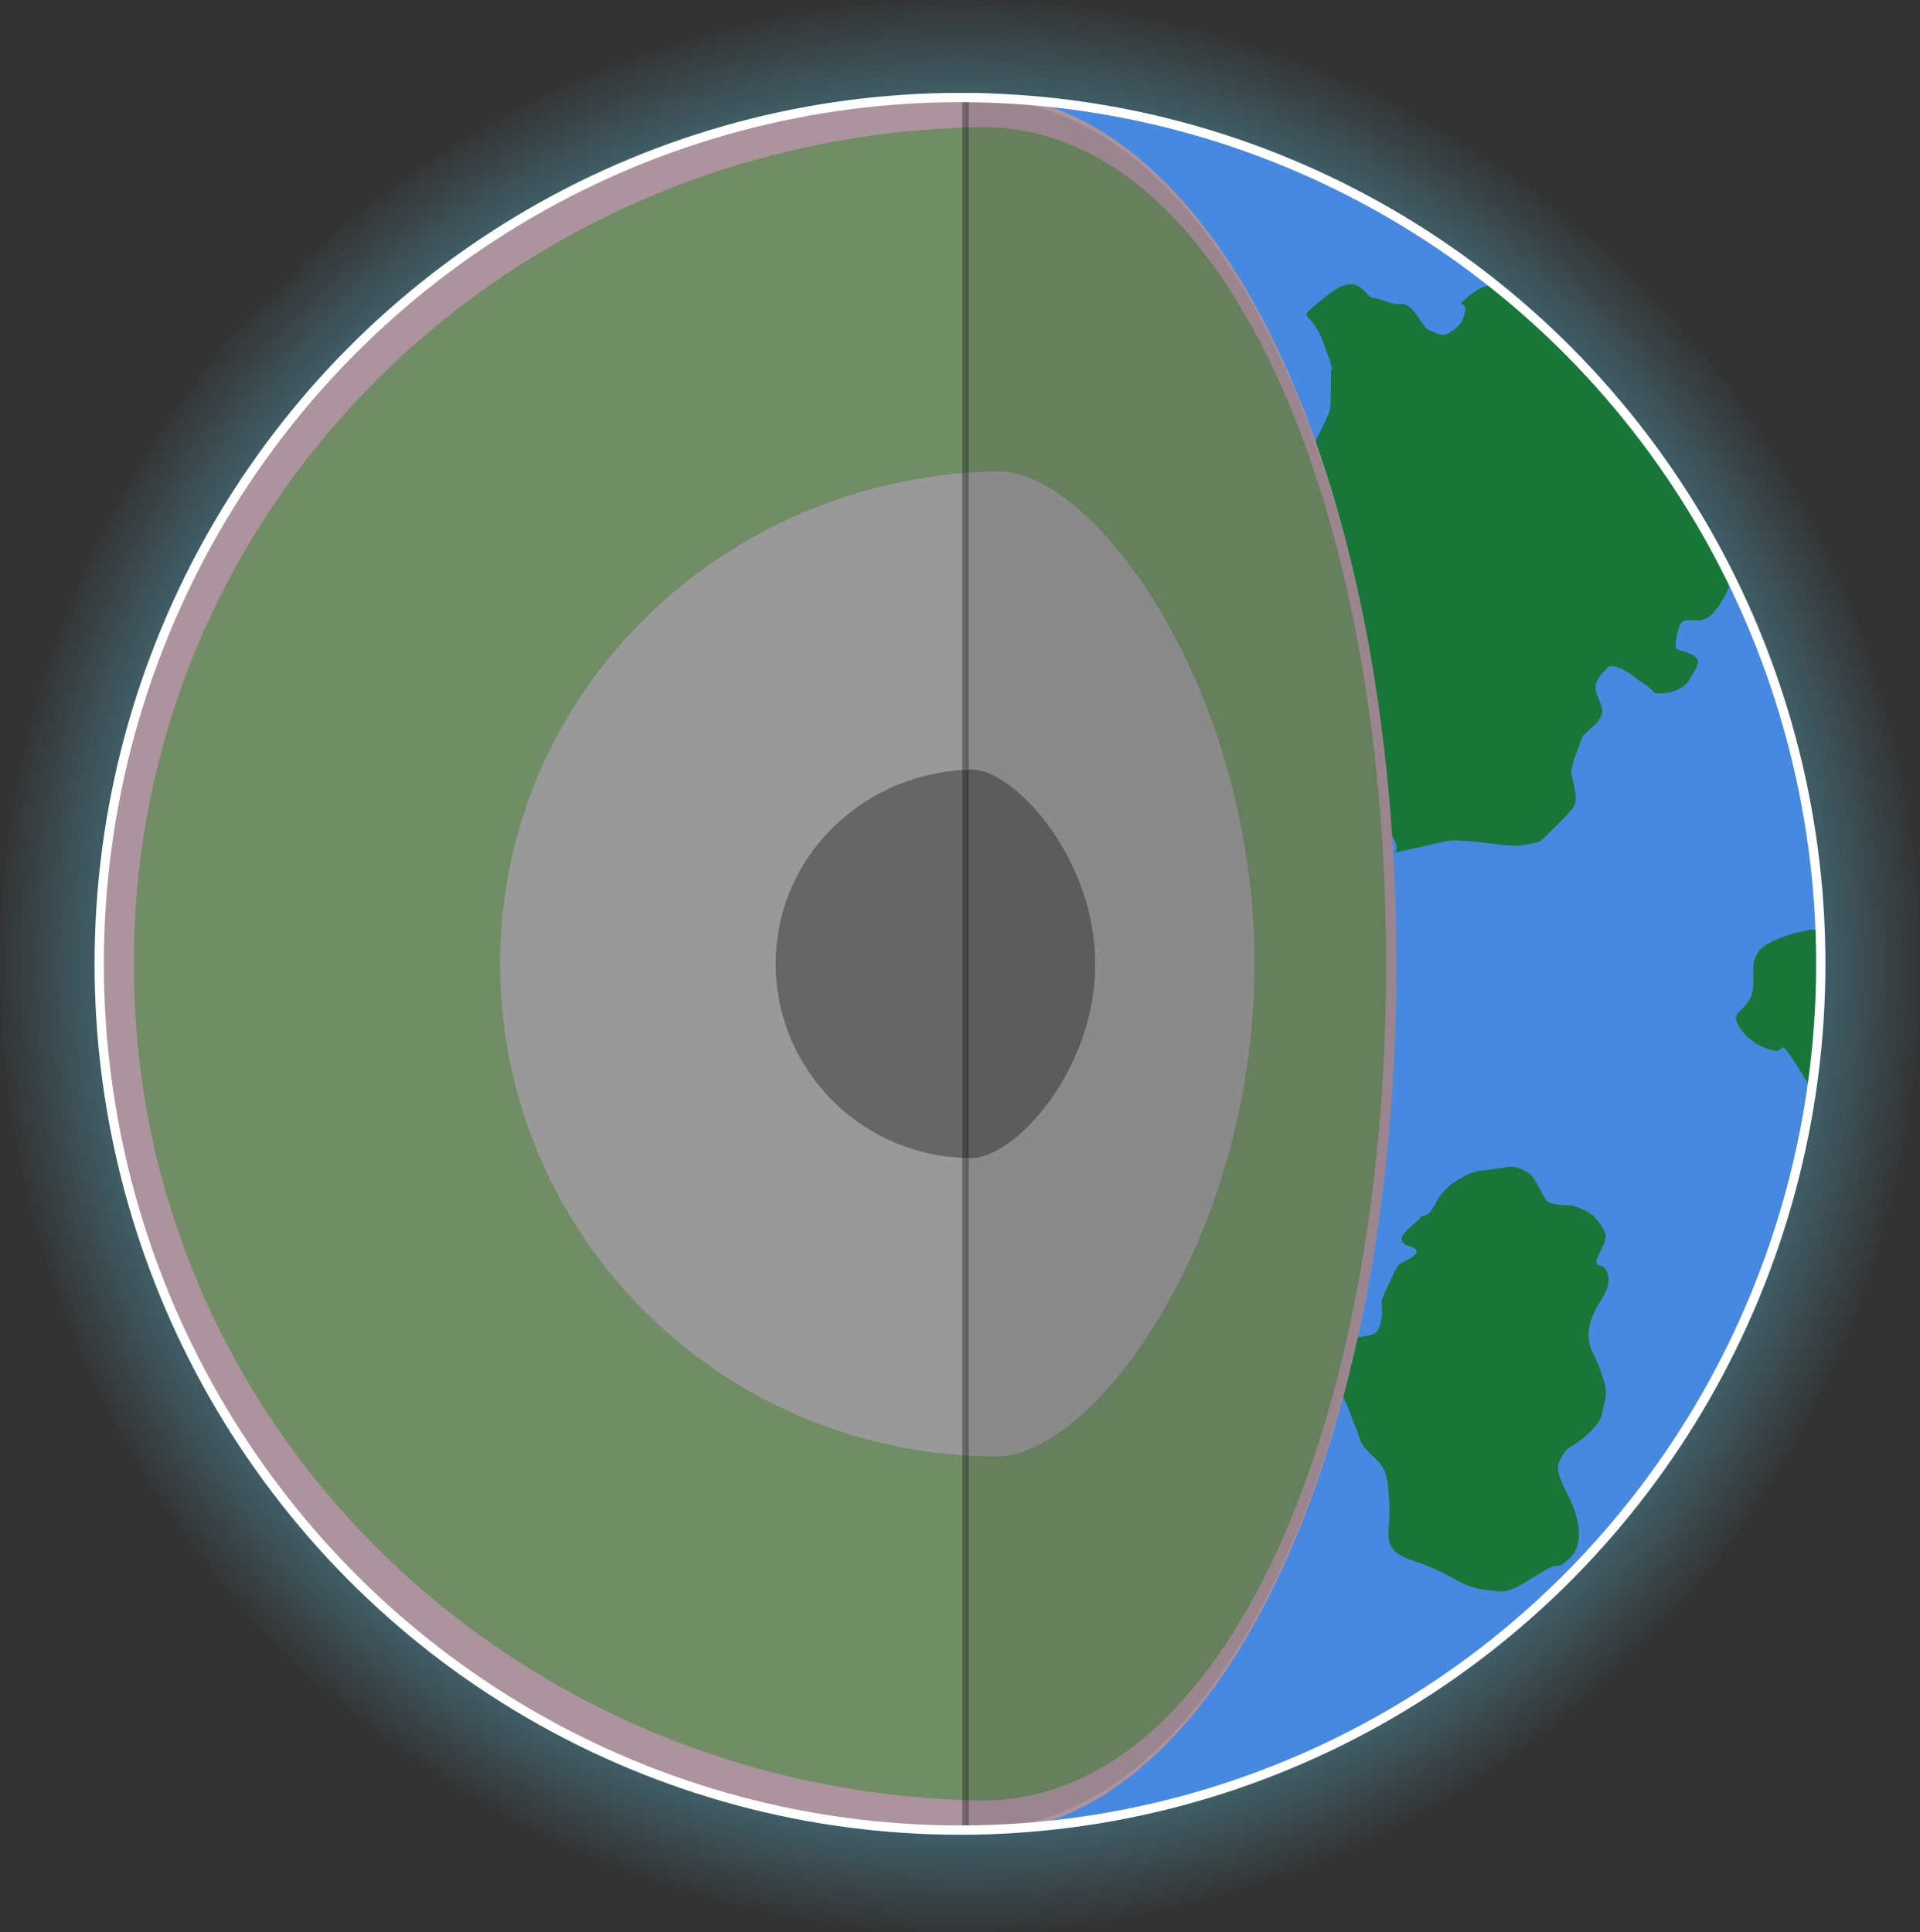 <?xml version="1.0" encoding="UTF-8" standalone="no"?>
<!-- Created with Inkscape (http://www.inkscape.org/) -->

<svg
   width="153.45mm"
   height="154.452mm"
   viewBox="0 0 153.45 154.452"
   version="1.1"
   id="svg5"
   xml:space="preserve"
   inkscape:version="1.3.2 (091e20e, 2023-11-25)"
   sodipodi:docname="earth-layers.svg"
   inkscape:export-filename="earth-layers.png"
   inkscape:export-xdpi="360"
   inkscape:export-ydpi="360"
   xmlns:inkscape="http://www.inkscape.org/namespaces/inkscape"
   xmlns:sodipodi="http://sodipodi.sourceforge.net/DTD/sodipodi-0.dtd"
   xmlns:xlink="http://www.w3.org/1999/xlink"
   xmlns="http://www.w3.org/2000/svg"
   xmlns:svg="http://www.w3.org/2000/svg"><rect x="0" y="0" width="153.45" height="154.452" fill="#333333" stroke="none"/><sodipodi:namedview
     id="namedview7"
     pagecolor="#505050"
     bordercolor="#eeeeee"
     borderopacity="1"
     inkscape:showpageshadow="0"
     inkscape:pageopacity="0"
     inkscape:pagecheckerboard="0"
     inkscape:deskcolor="#505050"
     inkscape:document-units="mm"
     showgrid="false"
     inkscape:zoom="0.99442097"
     inkscape:cx="344.42154"
     inkscape:cy="289.61578"
     inkscape:window-width="1512"
     inkscape:window-height="863"
     inkscape:window-x="0"
     inkscape:window-y="83"
     inkscape:window-maximized="0"
     inkscape:current-layer="layer3" /><defs
     id="defs2"><linearGradient
       inkscape:collect="always"
       id="linearGradient1164"><stop
         style="stop-color:#4bb9e2;stop-opacity:1;"
         offset="0.679"
         id="stop1160" /><stop
         style="stop-color:#62b4cb;stop-opacity:0;"
         offset="1"
         id="stop1162" /></linearGradient><rect
       x="149.728"
       y="640.261"
       width="0"
       height="72.164"
       id="rect25563" /><rect
       x="155.554"
       y="292.579"
       width="171.402"
       height="502.216"
       id="rect25093" /><rect
       x="77.878"
       y="256.428"
       width="715.823"
       height="150.058"
       id="rect25087" /><radialGradient
       inkscape:collect="always"
       xlink:href="#linearGradient1164"
       id="radialGradient1166"
       cx="136.657"
       cy="133.16"
       fx="136.657"
       fy="133.16"
       r="77.139"
       gradientTransform="matrix(1,0,0,1.006,0,-0.865)"
       gradientUnits="userSpaceOnUse" /><rect
       x="155.554"
       y="292.579"
       width="193.526"
       height="59.747"
       id="rect25093-9" /></defs><g
     inkscape:groupmode="layer"
     id="layer2"
     inkscape:label="diagram"
     transform="translate(-5.427,7.425)"><g
       inkscape:groupmode="layer"
       id="layer3"
       inkscape:label="surface"
       transform="translate(-54.505,-63.359)"><ellipse
         style="display:inline;fill:url(#radialGradient1166);fill-opacity:1;stroke:none;stroke-width:0.828;stroke-linecap:round;stroke-dasharray:none;stroke-opacity:1"
         id="path470-2-7"
         cx="136.657"
         cy="133.16"
         rx="76.725"
         ry="77.226"
         inkscape:label="atmosphere" /><ellipse
         style="display:inline;fill:#4789e0;fill-opacity:1;stroke:none;stroke-width:0;stroke-linecap:round;stroke-dasharray:none"
         id="path470"
         cx="136.657"
         cy="133.16"
         rx="68.795"
         ry="69.43" /><path
         style="fill:#187639;fill-opacity:1;stroke:none;stroke-width:0.625;stroke-linecap:round"
         d="m 164.968,91.383 c 0,0 1.182,-2.25 1.261,-2.726 0.079,-0.477 0.079,-2.463 0.079,-3.019 0,-0.556 0.397,0.477 -0.636,-2.383 -1.033,-2.86 -2.462,-1.412 0.239,-3.636 2.701,-2.224 3.003,0.061 3.812,0.141 0.809,0.079 1.309,0.556 2.243,0.477 0.934,-0.079 1.649,1.907 2.126,2.065 0.477,0.159 1.033,0.636 1.668,0.238 0.636,-0.397 1.112,-0.794 1.271,-1.748 0.159,-0.953 -1.082,-0.079 0.397,-1.271 1.479,-1.192 2.144,-0.666 2.392,-0.464 0.248,0.202 9.793,9.72 9.793,9.72 l 7.658,11.451 c 0,0 0.702,1.342 0.943,1.833 0.241,0.49 -1.004,2.961 -2.037,3.358 -1.033,0.397 -1.827,-0.477 -2.145,0.953 -0.318,1.43 -0.258,1.448 0.378,1.607 1.872,0.561 1.209,1.068 0.534,2.299 -0.636,1.112 -2.74,1.254 -2.898,0.936 -0.159,-0.318 -0.952,-0.711 -1.508,-1.188 -0.556,-0.477 -1.827,-1.112 -2.145,-0.715 -0.318,0.397 -1.192,1.033 -0.874,1.986 0.318,0.953 0.715,1.43 0.238,2.145 -0.477,0.715 -1.271,1.033 -1.43,1.589 -0.159,0.556 -0.953,2.145 -0.794,2.86 0.159,0.715 0.556,1.907 0.159,2.542 -0.397,0.636 -2.701,2.78 -2.701,2.78 0,0 -0.953,0.238 -1.589,0.318 -0.636,0.079 -2.066,-0.159 -2.86,-0.238 -0.794,-0.079 -2.224,-0.238 -2.78,-0.159 -0.556,0.079 -1.827,0.397 -1.827,0.397 0,0 -3.36,0.74 -2.664,0.569 0.697,-0.172 -0.087,-1.354 -0.087,-1.354 z"
         id="path538"
         sodipodi:nodetypes="csssssscscssccssscccssssccscscscscc" /><path
         style="fill:#187639;fill-opacity:1;stroke:none;stroke-width:0.625;stroke-linecap:round"
         d="m 178.495,149.487 c -0.905,0 -2.995,0.975 -3.761,2.507 -0.766,1.532 -0.97,0.836 -1.323,1.323 -0.353,0.487 -2.507,1.741 -0.836,2.229 1.671,0.487 -0.696,1.254 -0.905,1.532 -0.209,0.279 -1.323,2.646 -1.323,2.925 0,0.279 0.209,1.323 -0.279,2.229 -0.487,0.905 -2.229,0 -3.204,1.811 -0.975,1.811 -0.487,2.229 0.139,3.134 0.627,0.905 0.905,2.02 1.254,2.786 0.348,0.766 0.209,1.254 1.254,2.229 1.045,0.975 1.323,1.254 1.462,3.9 0.139,2.646 -0.916,3.691 2.084,4.666 3,0.975 3.616,2.121 5.925,2.298 1.11,0.085 1.187,0.44 3.694,-1.161 2.507,-1.602 1.251,-0.092 2.643,-1.346 1.393,-1.254 0.696,-3.482 0.07,-4.805 -0.627,-1.323 -1.254,-2.298 -0.766,-3.134 0.487,-0.836 0.418,-0.766 1.184,-1.254 0.766,-0.487 2.02,-1.532 2.159,-2.437 0.139,-0.905 0.557,-1.323 0.139,-2.646 -0.418,-1.323 -0.348,-1.045 -0.975,-2.437 -0.627,-1.393 0.139,-2.786 0.279,-3.134 0.139,-0.348 0.766,-1.184 0.975,-1.811 0.209,-0.627 0.07,-1.254 -0.209,-1.602 -0.279,-0.348 -0.905,0 -0.557,-0.836 0.348,-0.836 0.696,-1.323 0.627,-1.811 -0.07,-0.487 -0.696,-1.254 -0.975,-1.532 -0.279,-0.279 -1.462,-0.836 -1.811,-0.836 -0.348,0 -1.741,0.028 -2.02,-0.487 -0.279,-0.515 -0.696,-1.323 -0.975,-1.741 -0.279,-0.418 -1.323,-0.975 -2.02,-0.836 -0.696,0.139 -1.95,0.279 -1.95,0.279 z"
         id="path699"
         sodipodi:nodetypes="sssssssscsscsssssssccssssssssssccs" /><path
         style="fill:#187639;fill-opacity:1;stroke:none;stroke-width:0.625;stroke-linecap:round"
         d="m 203.87,130.419 c -0.577,0.029 -3.057,0.894 -3.403,1.586 -0.346,0.692 -0.461,0.634 -0.404,2.22 0.058,1.586 -0.606,1.99 -0.923,2.365 -0.317,0.375 -0.836,0.548 -0.058,1.644 0.779,1.096 2.076,1.615 2.74,1.701 0.663,0.086 0.274,-1.081 1.557,0.923 1.284,2.003 1.268,2.105 1.268,2.105 0.351,-2.273 0.613,-4.559 0.726,-6.839 0.094,-1.901 0.063,-3.793 0.088,-5.704 0,0 -0.669,-0.29 -1.13,-0.117 -0.461,0.173 -0.461,0.115 -0.461,0.115 z"
         id="path701"
         sodipodi:nodetypes="csssssscscscc" /></g><g
       inkscape:label="layers"
       inkscape:groupmode="layer"
       id="layer1"
       style="display:inline;stroke-width:1;stroke-dasharray:none"
       transform="translate(-54.505,-63.359)"><path
         id="path6267-8"
         style="opacity:1;fill:#ac939d;stroke:none;stroke-width:2.118;stroke-linecap:round;stroke-dasharray:none;stroke-opacity:1;paint-order:normal"
         d="m 171.532,132.975 c 0,38.445 -14.14,70.051 -34.439,69.611 -38.3,-0.831 -69.365,-31.166 -69.365,-69.611 -4e-6,-38.445 31.065,-68.78 69.365,-69.611 20.299,-0.44 34.439,31.166 34.439,69.611 z"
         sodipodi:nodetypes="sssss"
         inkscape:label="crust" /><path
         id="path6267-8-8"
         style="opacity:1;fill:#718d66;fill-opacity:1;stroke:none;stroke-width:2.106;stroke-linecap:round;stroke-dasharray:none;stroke-opacity:1;paint-order:normal"
         d="m 170.713,132.975 c 0,36.935 -12.983,67.3 -32.703,66.876 -37.207,-0.798 -67.384,-29.942 -67.384,-66.877 -4e-6,-36.935 30.177,-66.078 67.384,-66.876 19.719,-0.423 32.703,29.942 32.703,66.877 z"
         sodipodi:nodetypes="sssss"
         inkscape:label="mantle" /><path
         id="path6267-8-7"
         style="opacity:1;fill:#999999;stroke:none;stroke-width:2.106;stroke-linecap:round;stroke-dasharray:none"
         d="m 160.195,132.975 c 0,21.744 -12.731,39.371 -20.621,39.371 -21.909,0 -39.67,-17.627 -39.67,-39.371 -2e-6,-21.744 17.766,-38.889 39.67,-39.371 7.889,-0.174 20.621,17.627 20.621,39.371 z"
         sodipodi:nodetypes="sssss"
         inkscape:label="outer core" /><path
         id="path6267-8-7-8"
         style="opacity:1;fill:#666666;stroke:none;stroke-width:2.106;stroke-linecap:round;stroke-dasharray:none"
         d="m 147.463,132.975 c 0,8.574 -6.441,15.525 -9.893,15.525 -8.639,0 -15.643,-6.951 -15.643,-15.525 -1e-5,-8.574 7.006,-15.34 15.643,-15.525 3.311,-0.071 9.893,6.951 9.893,15.525 z"
         sodipodi:nodetypes="sssss"
         inkscape:label="innercore" /><path
         id="path6267-8-0"
         style="opacity:1;fill:#000000;fill-opacity:0.101;stroke:none;stroke-width:0.745;stroke-linecap:round;stroke-dasharray:none;stroke-opacity:0.6"
         d="m 171.532,132.975 c 0,38.242 -14.14,69.681 -34.439,69.243 0,-69.243 0,-69.243 0,-138.485 20.299,-0.438 34.439,31.001 34.439,69.243 z"
         sodipodi:nodetypes="sccs"
         inkscape:label="shadow" /><path
         style="opacity:0.307;fill:#6c535d;fill-opacity:0.101;stroke:#000000;stroke-width:0.52;stroke-dasharray:none;stroke-opacity:1"
         d="M 137.093,63.732 V 202.586"
         id="path14416"
         inkscape:label="curve" /><ellipse
         style="display:inline;fill:none;fill-opacity:1;stroke:#ffffff;stroke-width:0.743;stroke-linecap:round;stroke-dasharray:none;stroke-opacity:1"
         id="path470-2"
         cx="136.657"
         cy="132.975"
         rx="68.795"
         ry="69.244"
         inkscape:label="outline" /></g></g></svg>
